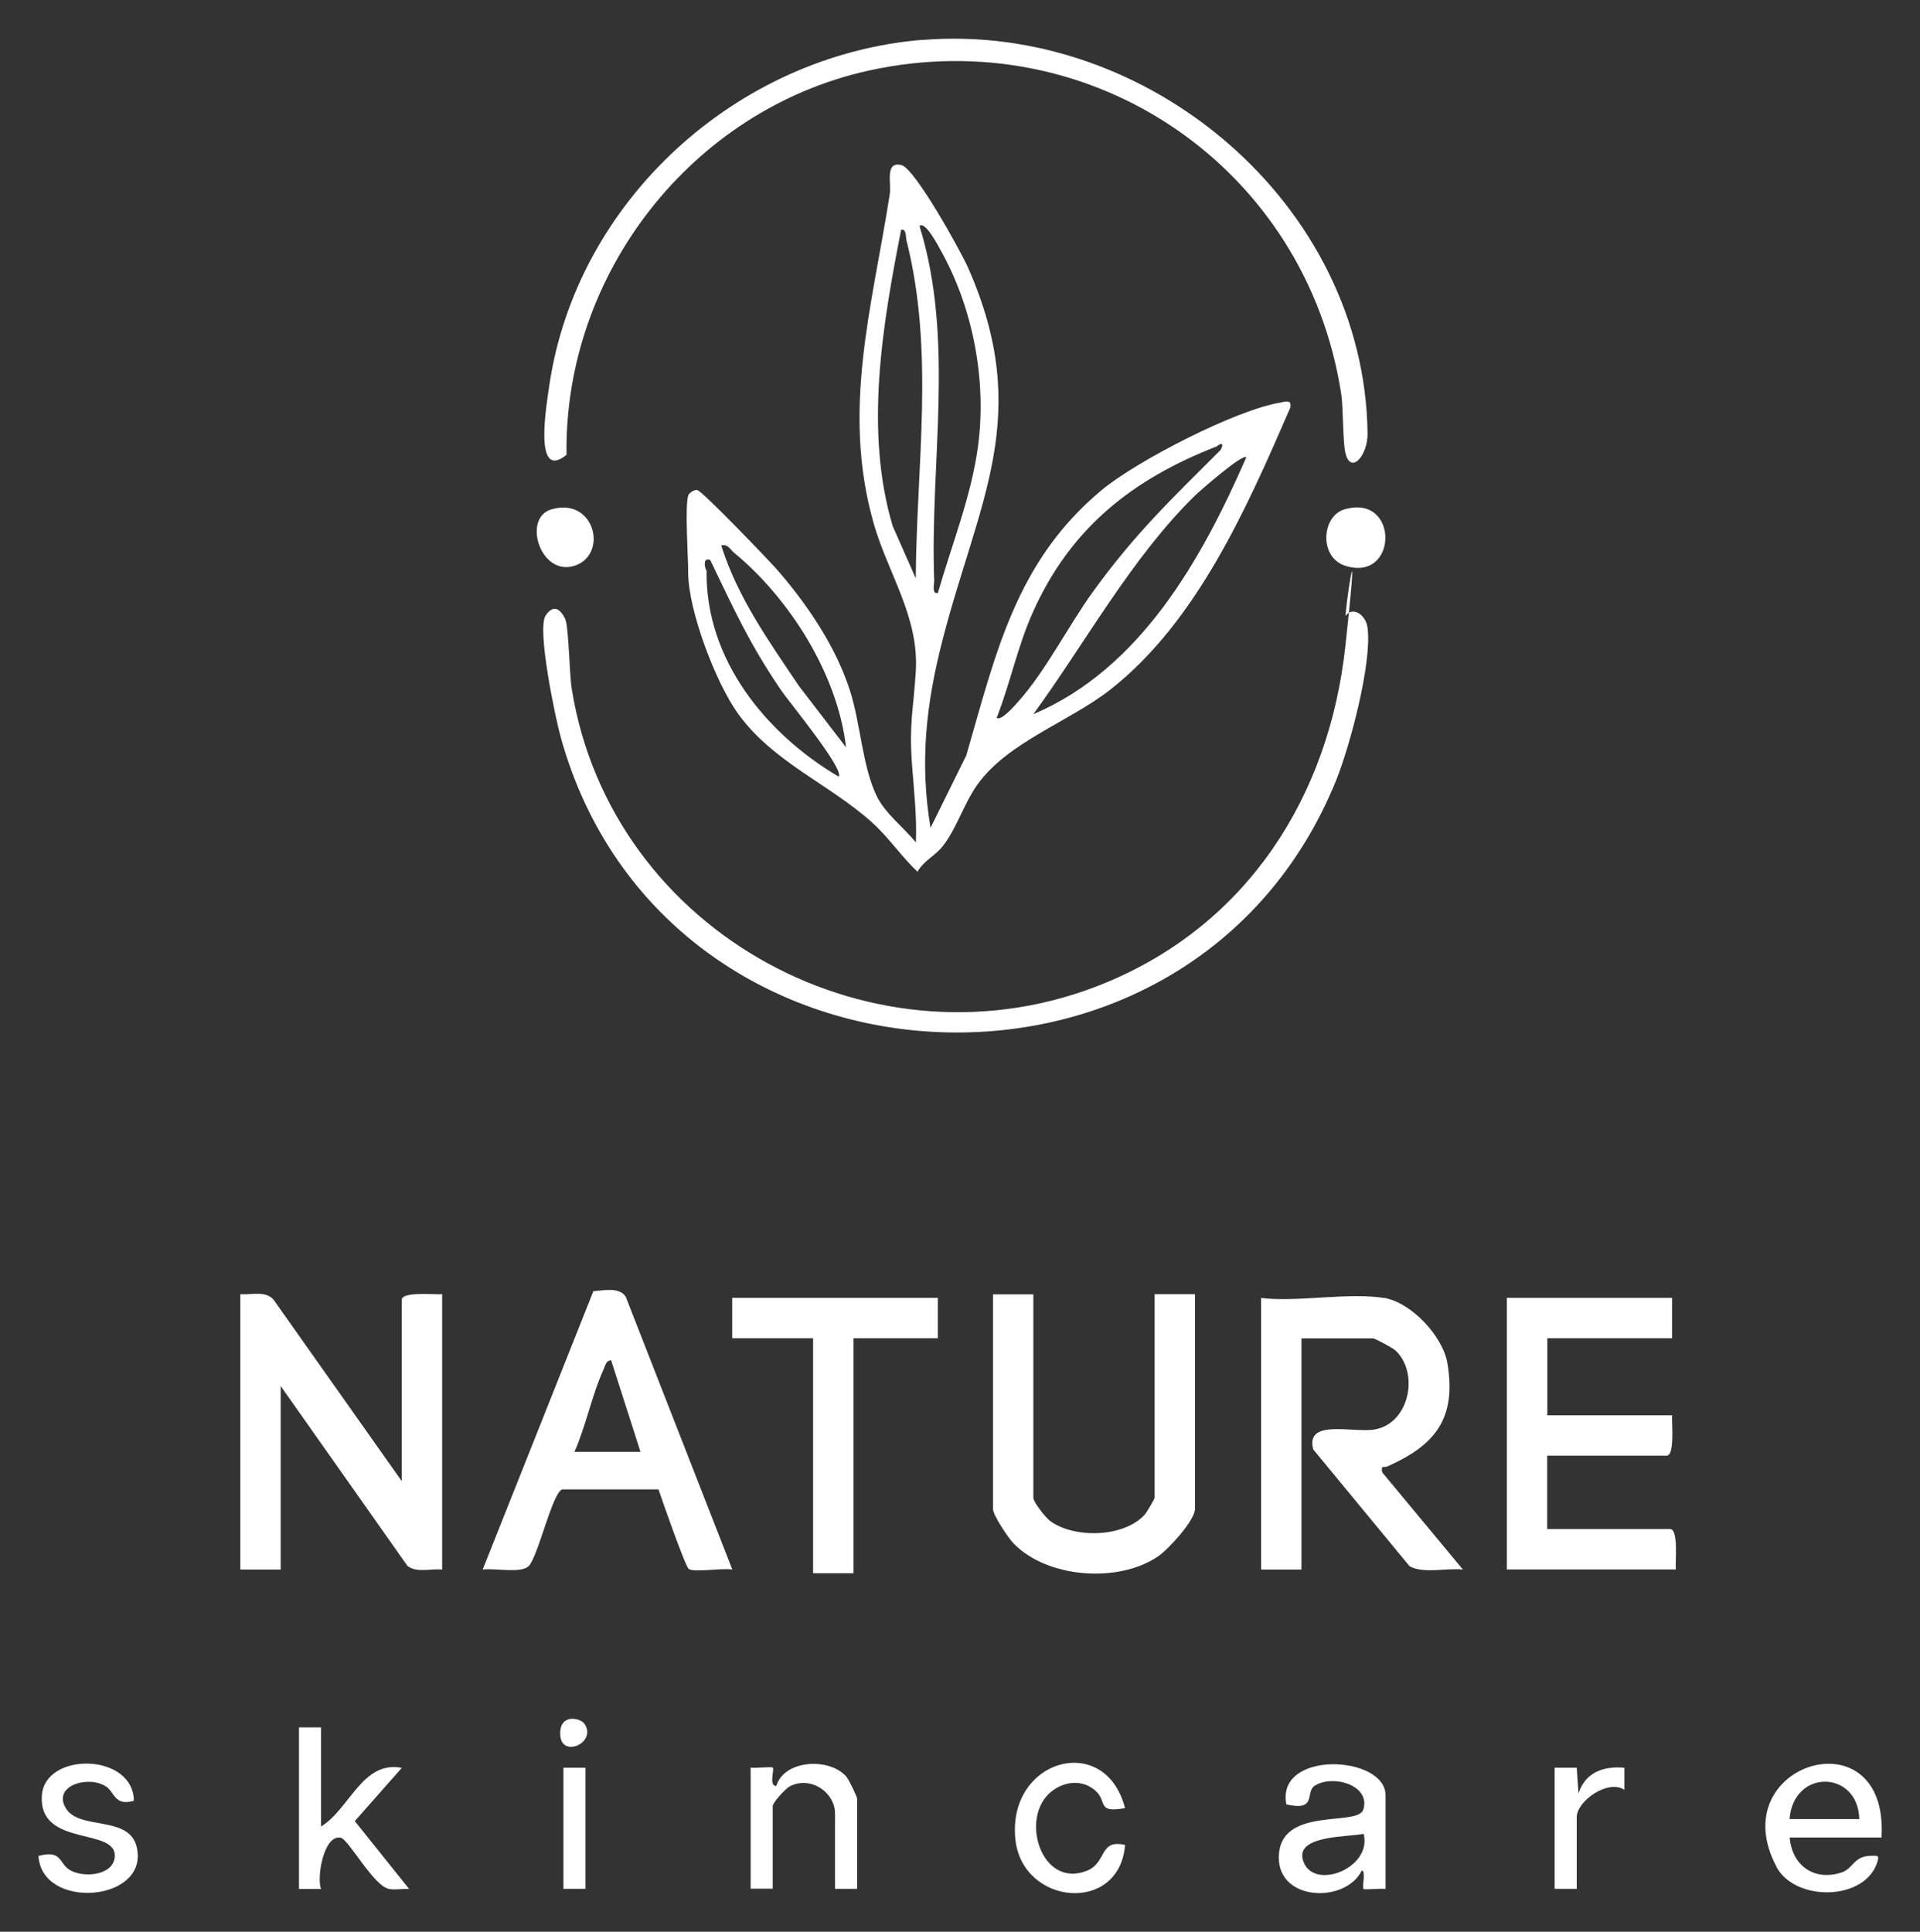 <svg viewBox="0 0 1417.3 1426.2" version="1.1" xmlns="http://www.w3.org/2000/svg" id="Calque_1">
  
  <rect x="0" y="0" width="1417.3" height="1426.2" fill="#333333" stroke="none"/>
  
  <defs>
    <style>
      .st0 {
        fill: #fff;
      }
    </style>
  </defs>
  <path d="M296.6,1093.7v-134.1c0-6.2,24.4-3.7,29.8-4.1v203.3c-8.3-.9-19,2.7-25.7-2.8l-93.5-132.7v135.5h-29.8v-203.3c8.2.6,18.4-2.8,24.5,4l94.8,134.2Z" class="st0"></path>
  <path d="M1021.6,958.2c20.1,3.3,43.4,28.2,46.8,48.1,7,41.3-9.3,60.8-44.4,76.4-2.6,1.1-4.7-1.6-3.7,4.3l59.6,71.8c-11.9-1.4-29.2,3.3-39.4-2.5l-71.1-86.2c-6.1-23.3,30.4-11.6,46.2-14.9,25-5.1,32-41.6,14.6-58.1-2-1.9-15.2-9-16.7-9h-52.8v170.7h-29.8v-200.5c27.5,3.2,64.6-4.3,90.8,0Z" class="st0"></path>
  <path d="M993.5,454.6c4.4-6.9,14.6-1.5,16,8.9,3.4,25.9-13,87.3-23.2,112.6-106.9,263.8-496.6,242-572.4-31.9-4.1-14.7-17.6-79.7-11.2-89.6s11.8-3.4,14.5,2.3,3,40.6,4.9,52c29.1,180.5,225,286.6,394,216.7,104.8-43.3,165-137.6,177-248.5s-1.4-19.8.4-22.6Z" class="st0"></path>
  <path d="M680.9,29.5c166.3-13.6,326.4,120.9,328.6,290.4.2,15.9-11.6,30-16,15.9-2.5-8-1.7-33.6-3.5-45.3-25.8-166.3-183.4-274.8-348.7-238.4-130.5,28.8-225.1,150.1-223.1,283.7-24.6,20-14.8-36.6-12.8-50.7,19.9-136.9,138.5-244.4,275.5-255.7Z" class="st0"></path>
  <path d="M1234.3,958.2v29.8h-92.1v56.9h92.1c-.4,5.4,2.2,29.8-4.1,29.8h-88.1v54.2h90.8c6.2,0,3.7,24.4,4.1,29.8h-124.7v-200.5h122Z" class="st0"></path>
  <path d="M762.8,955.5v150.4c0,3,9,14.6,12.6,17.2,18.2,13,54.7,12,69.9-5.2,1.2-1.4,7-11.3,7-12v-150.4h29.8v158.5c0,8.6-19.8,30-27.3,35.1-29.2,19.9-81.8,16.1-106.6-9.6-3.9-4-15.2-20.9-15.2-25.4v-158.5h29.8Z" class="st0"></path>
  <polygon points="692.3 958.2 692.3 988 630 988 630 1161.5 600.2 1161.5 600.2 988 540.5 988 540.5 958.2 692.3 958.2" class="st0"></polygon>
  <path d="M237,1275.3v73.2c21.3-13.1,30.4-48.9,59.6-43.3l-34.7,39.3,40.1,50.1c-4.8-.3-10.2.9-14.8,0-11.6-2.3-29.8-36.5-35.6-37.8-12.6-2.7-18,29.4-14.6,37.8h-16.3v-119.3h16.3Z" class="st0"></path>
  <path d="M632.7,1394.5h-16.3v-55.6c0-15.7-18.1-28.1-33.5-20-3.2,1.7-12.5,12-12.5,14.5v61h-16.3v-89.4c3.4.6,15.4-.9,16.3,0,1.5,1.5-3.2,13.7,2.7,13.5,5.8-19.4,39.1-21.1,51.6-6.9,1.8,2,8,14.9,8,16.4v66.4Z" class="st0"></path>
  <path d="M98.8,1329.5c-14.4,4.1-14.1-6.4-20.6-10.6-13-8.4-39.7-.6-29.6,16.1s47,4.7,52.4,29c9,40.3-70.3,46.5-72.6,6.2,17.8-4.7,14.9,5.7,23.3,10.5,10.2,5.9,31.7,4,33-9.6,2.1-22.5-56.5-6.7-53.8-45.6,2.3-32.4,67.6-31.4,67.9,4Z" class="st0"></path>
  <path d="M830.5,1334.9c-21,3.8-13-4.4-21.4-12.4-9.5-9-23.2-7.6-32.9.1-23.9,18.9-7.8,71.9,26,58.6,15.1-5.9,8.8-23.6,28.3-19.1-4.1,51.4-76.1,44.7-81-4.4-5.9-59.1,66.5-79.4,81-22.7Z" class="st0"></path>
  <path d="M1147.6,1305.1h16.3s1.3,19,1.3,19c4.9-15.5,18.4-20.4,33.9-19v16.3c-12-8-35.2,8.2-35.2,20.3v52.8h-16.3v-89.4Z" class="st0"></path>
  <path d="M992.3,376.1c40.7-12.1,40,54.1.7,41.6-19.5-6.2-17.4-36.6-.7-41.6Z" class="st0"></path>
  <path d="M406.9,376.1c32.2-9.6,42.4,33.5,17.2,41.6s-38.7-35.2-17.2-41.6Z" class="st0"></path>
  <rect height="89.4" width="16.3" y="1305.1" x="415.9" class="st0"></rect>
  <path d="M431.7,1273c8.7,13.7-16.8,25-18.1,8.4s14.9-13.5,18.1-8.4Z" class="st0"></path>
  <path d="M945.9,297.1c-32.8,5-106.9,43.2-132.9,64.9-63.1,52.7-77.8,120.1-99.7,195.7l-26.4,53.5c-8.1-48.4-3.3-91.6,8.9-138.8,26.6-103.1,67.1-165.6,18.7-275-5.5-12.4-39.2-73.1-49-75.5-12.5-3.1-7.4,13.1-8.7,21.5-12.8,82.3-35.8,158.9-11.9,242.9,10.6,37.2,33.7,69.1,31.1,109.7-1.8,28.5-5,38.1-2.8,68,1.4,19.3,3.7,38.6,2.9,58-9.1-11.3-22.8-21.4-29.1-34.6-10.6-22.4-11.8-53.5-19.7-77.9-10.4-32.4-31.9-64.1-54.2-89.5-6.3-7.1-54.4-57.3-58.4-58.2-2.4-.5-6.3,2.4-6.7,4.1-2.5,8.7,0,44.6,0,56.9,0,27.6,20.3,81.3,36.8,104.1,25.7,35.7,67.4,52,98.7,80.1,12.5,11.2,21.6,25.1,33.8,36.6,4.6-8.3,13.1-11.7,18.8-19.1,10.1-13,15.6-31.5,25.3-45.1,22.4-31.5,67.7-46.4,98-70.1,64.4-50.4,101.4-135.3,133.1-208.4.9-5.7-2.5-4.6-6.7-3.9ZM619.1,573.4c-53.4-31.5-98.4-86.3-97.5-151.8-2-4-2.3-10.3,2.7-8.1,17.8,36.9,28.5,61,52,95.7,5.4,8.1,47.3,58.8,42.8,64.2ZM589.8,506.5c-22.1-32.9-45.4-65.5-57.4-103.8,5.1-1.2,6.4,2.9,9.5,5.4,41.1,33.9,76.5,90,82.6,143.6l-34.7-45.2ZM676,427l-17-38.5c-21-70.2-7.6-148.5,6.2-218.9,4.1-.7,3.2,5.1,4,8.1,20.8,82.7,7.3,165.3,6.8,249.3ZM678.8,166.9c4.1-4.2,14.2,15.4,15.7,18.1,24,42.8,34.1,97,27.3,145.5-5.1,36.7-19.4,72-29.5,107.4-4.7.6-2.6-6.2-2.7-9.4-3.3-86.8,15.4-176.8-10.8-261.5ZM735.7,530c10-25.5,15.4-52.6,26.6-77.7,27.9-62.6,73.7-98.5,136-122.8,3.8-3.2,5.2-1.8,2.7,2.7-36.5,36.5-63.3,61.9-94.3,104.8-18,24.9-34.9,58.5-54.8,80.7-2.2,2.5-13.2,15.3-16.2,12.2ZM762.8,527.3c38.3-52.6,72.5-115.6,119.2-161.3,3.7-3.6,35.2-31.2,38-28.4-32.9,75.3-78.1,156.1-157.2,189.7Z" class="st0"></path>
  <path d="M461.7,957.1c-4.8-7-16.1-4.4-23.7-3.8l-81.7,205.5c8.5-1.3,28.4,3.1,34-2.6,6.9-7.1,17.4-54.1,24.7-56.6h71.1c2.5,7.6,19.8,57.1,22.4,58.8,4.4,2.7,25.1-1,32.1.4l-78.8-201.7ZM424,1072c8.5-19,13-42.4,21.6-61.1,1.2-2.7,1.7-6.4,5.5-6.7l21.7,67.7h-48.8Z" class="st0"></path>
  <path d="M949.7,1332.2c22.9,5.2,13.5-9.1,20.8-13.8,13.1-8.5,41.4-.6,35.9,17.5-4,13.2-62.4-3.1-62.4,35.6,0,32.4,49.4,33.7,61.2,9.5,3.3.1,0,12.4,1.3,13.6.9.8,12.9-.6,16.3,0v-69.1c0-29.8-81.3-33.7-73.2,6.8ZM961.7,1372.9c-4.9-18.1,33.8-16.6,44.9-19,6.7,25.8-38.5,42.9-44.9,19Z" class="st0"></path>
  <path d="M1311.4,1378.4c14,26,66.2,25.1,74.6-4.3,1.3-4.6-.4-4-4-4-13.9-.2-13.5,9.4-22.8,12.4-20.3,6.5-36.4-5.4-38.1-25.9h67.8c5.6-92.6-118.5-54.7-77.4,21.8ZM1321,1343c2.9-37.4,50.6-36.2,51.5,0h-51.5Z" class="st0"></path>
</svg>